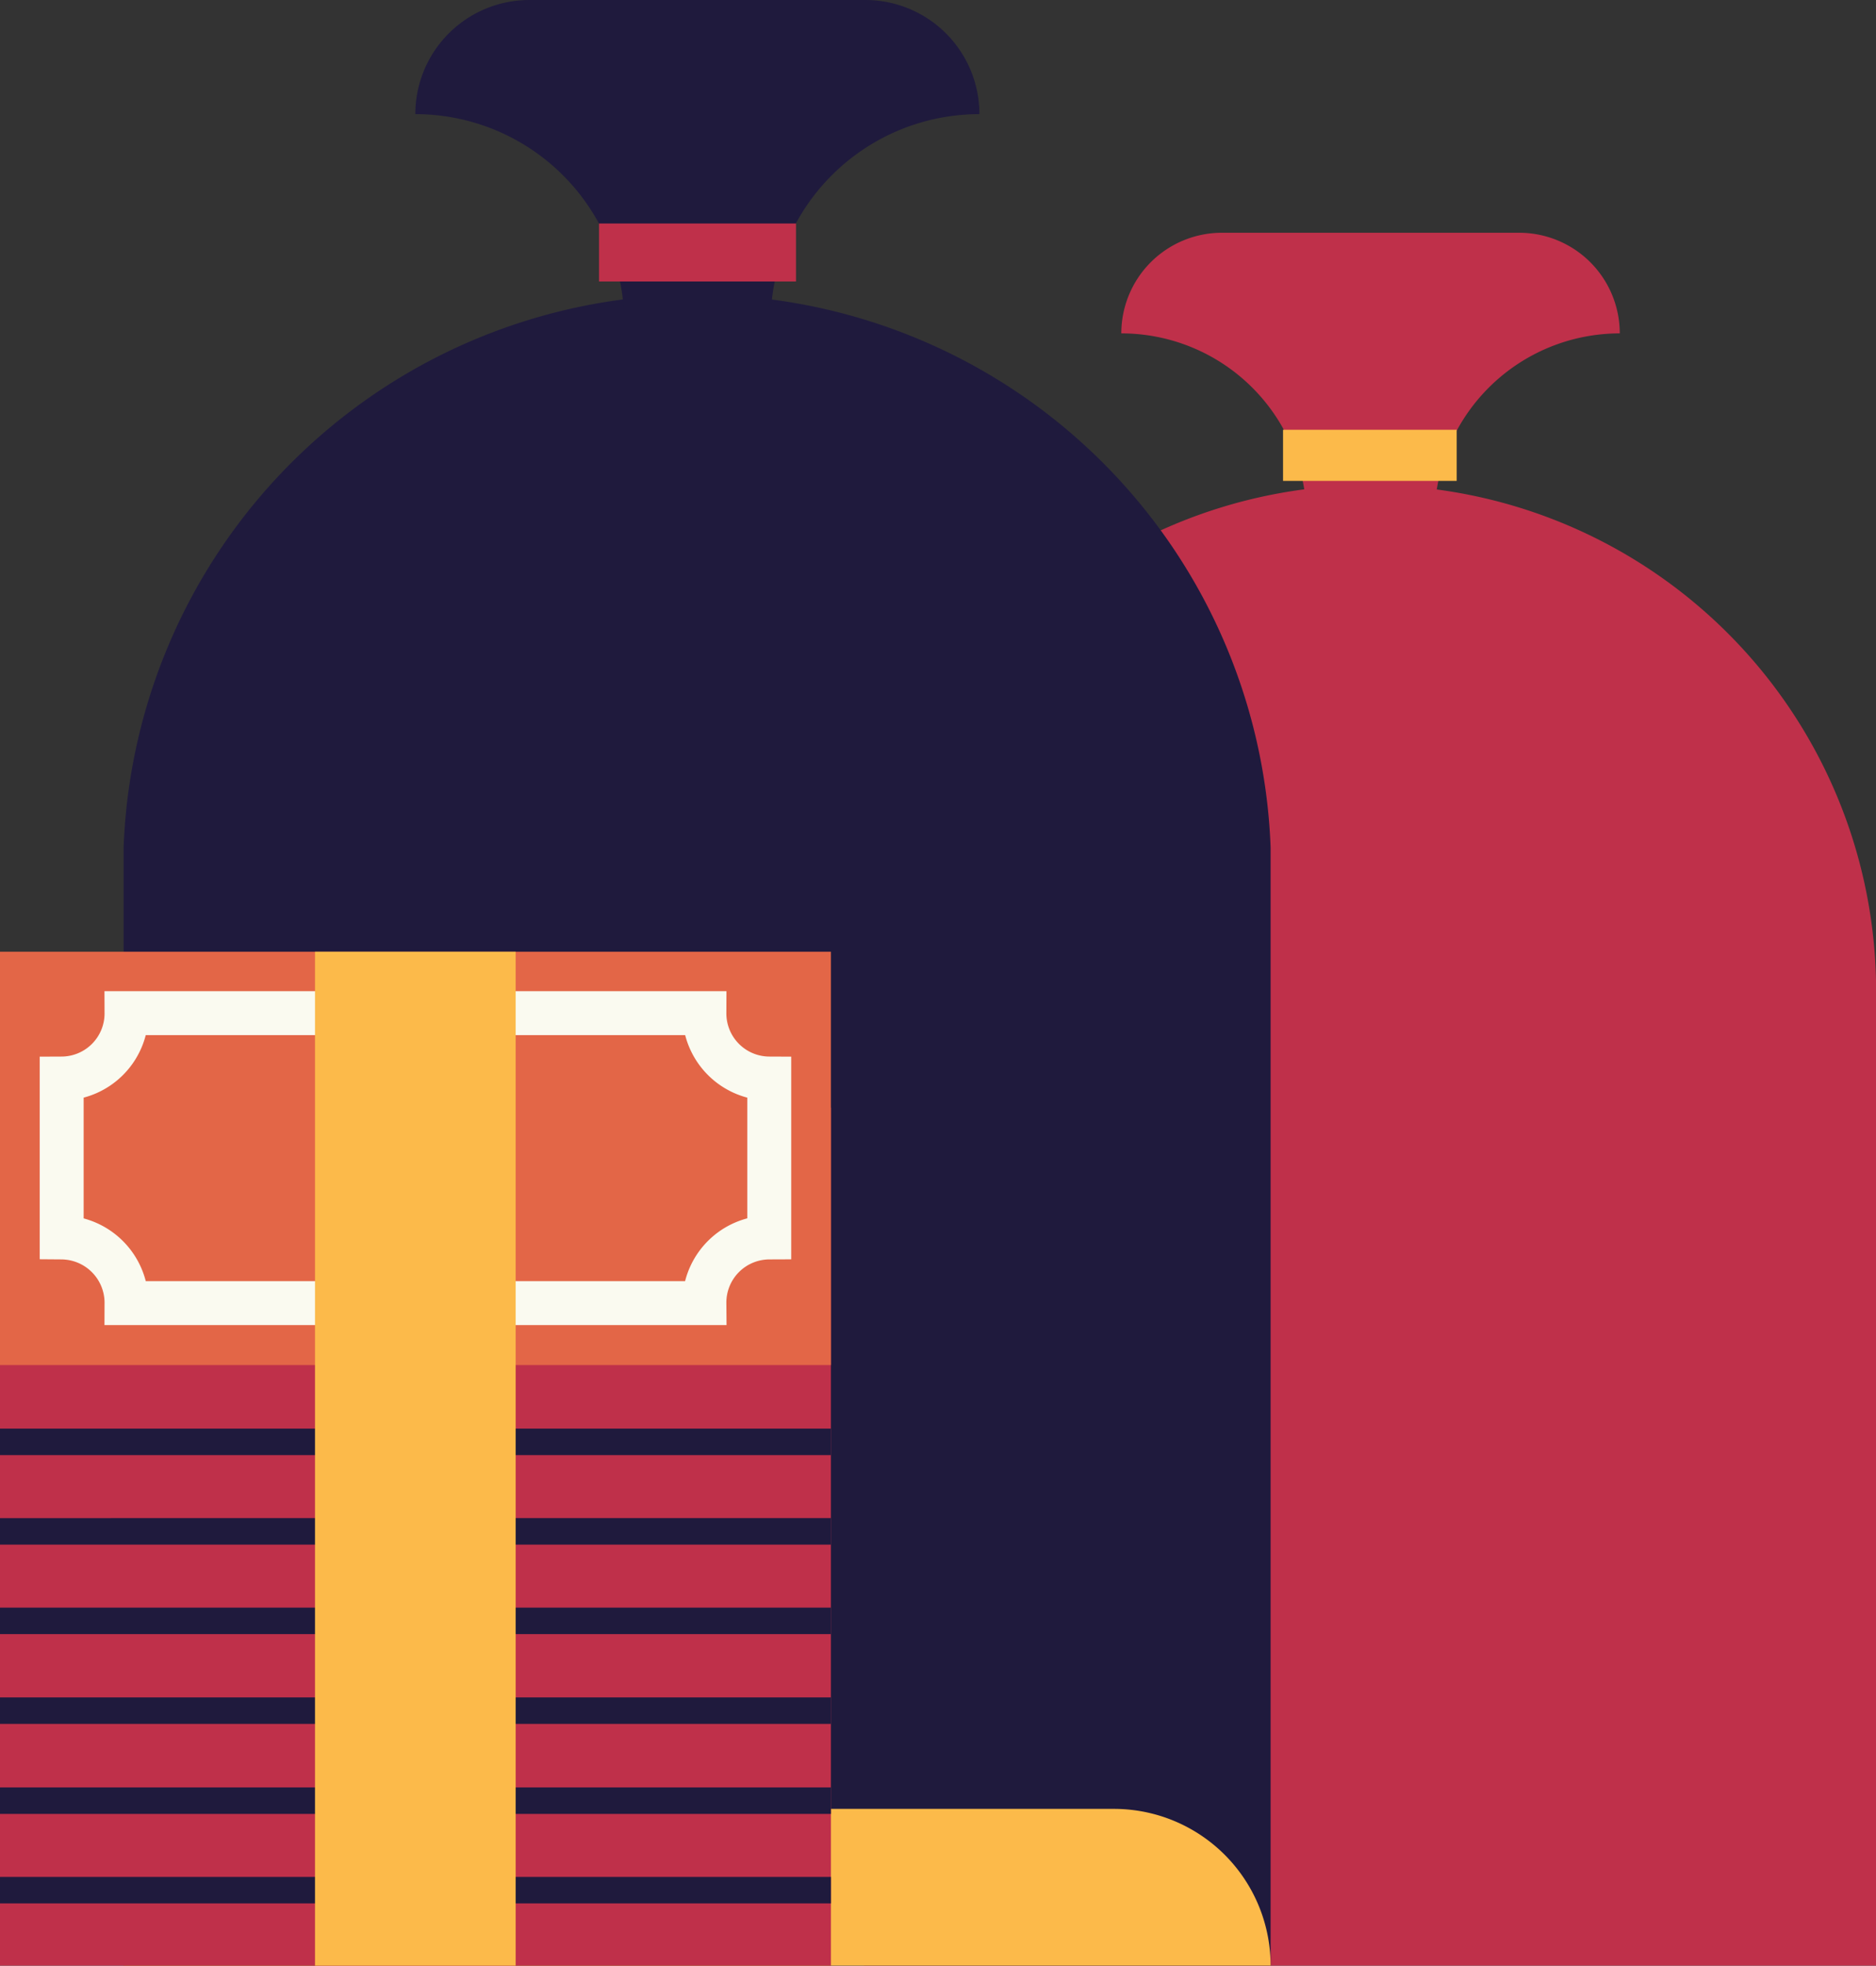 <?xml version="1.0" encoding="UTF-8"?> <svg xmlns="http://www.w3.org/2000/svg" xmlns:xlink="http://www.w3.org/1999/xlink" id="Слой_1" data-name="Слой 1" viewBox="0 0 70.87 74.23"><rect x="0" y="0" width="70.87" height="74.23" fill="#333333" stroke="none"/> <defs> <style>.cls-1,.cls-7,.cls-8{fill:none;}.cls-2{clip-path:url(#clip-path);}.cls-3{fill:#bf304a;}.cls-4{fill:#fcba4a;}.cls-5{fill:#1f1a3d;}.cls-6{fill:#e36647;}.cls-7{stroke:#fafaf0;stroke-width:1.66px;}.cls-8{stroke:#1f1a3d;}</style> <clipPath id="clip-path"> <rect class="cls-1" width="70.87" height="74.23"></rect> </clipPath> </defs> <g class="cls-2"> <path class="cls-3" d="M32.64,74.23V37a19.12,19.12,0,0,1,38.23,0V74.23Z"></path> <path class="cls-3" d="M54.19,26.93V19.54a7,7,0,0,1,7-6.95,3.8,3.8,0,0,0-3.8-3.8H46.16a3.8,3.8,0,0,0-3.8,3.8,7,7,0,0,1,7,7v7.39Z"></path> </g> <rect class="cls-4" x="48.47" y="16.23" width="6.56" height="1.93"></rect> <g class="cls-2"> <path class="cls-5" d="M48,74.23V32A21.68,21.68,0,0,0,4.67,32V74.23Z"></path> <path class="cls-4" d="M48,74.23a5.92,5.92,0,0,0-5.92-5.92H10.59a5.92,5.92,0,0,0-5.92,5.92Z"></path> <path class="cls-5" d="M23.58,20.58V12.2a7.89,7.89,0,0,0-7.89-7.89A4.31,4.31,0,0,1,20,0H32.69A4.31,4.31,0,0,1,37,4.31a7.89,7.89,0,0,0-7.89,7.89v8.38Z"></path> </g> <rect class="cls-3" x="22.63" y="8.44" width="7.44" height="2.19"></rect> <rect class="cls-3" y="41.83" width="31.39" height="32.4"></rect> <rect class="cls-6" y="35.94" width="31.39" height="15.61"></rect> <g class="cls-2"> <path class="cls-7" d="M2.33,46.73v-6a2.46,2.46,0,0,0,2.45-2.47H26.61a2.46,2.46,0,0,0,2.45,2.47v6a2.46,2.46,0,0,0-2.45,2.48H4.78A2.47,2.47,0,0,0,2.33,46.73Z"></path> <path class="cls-8" d="M31.39,54.45H0m31.39,3.38H0m31.39,3.38H0M31.39,64.6H0M31.39,68H0m31.39,3.38H0"></path> </g> <rect class="cls-4" x="11.9" y="35.94" width="7.58" height="38.3"></rect> </svg> 